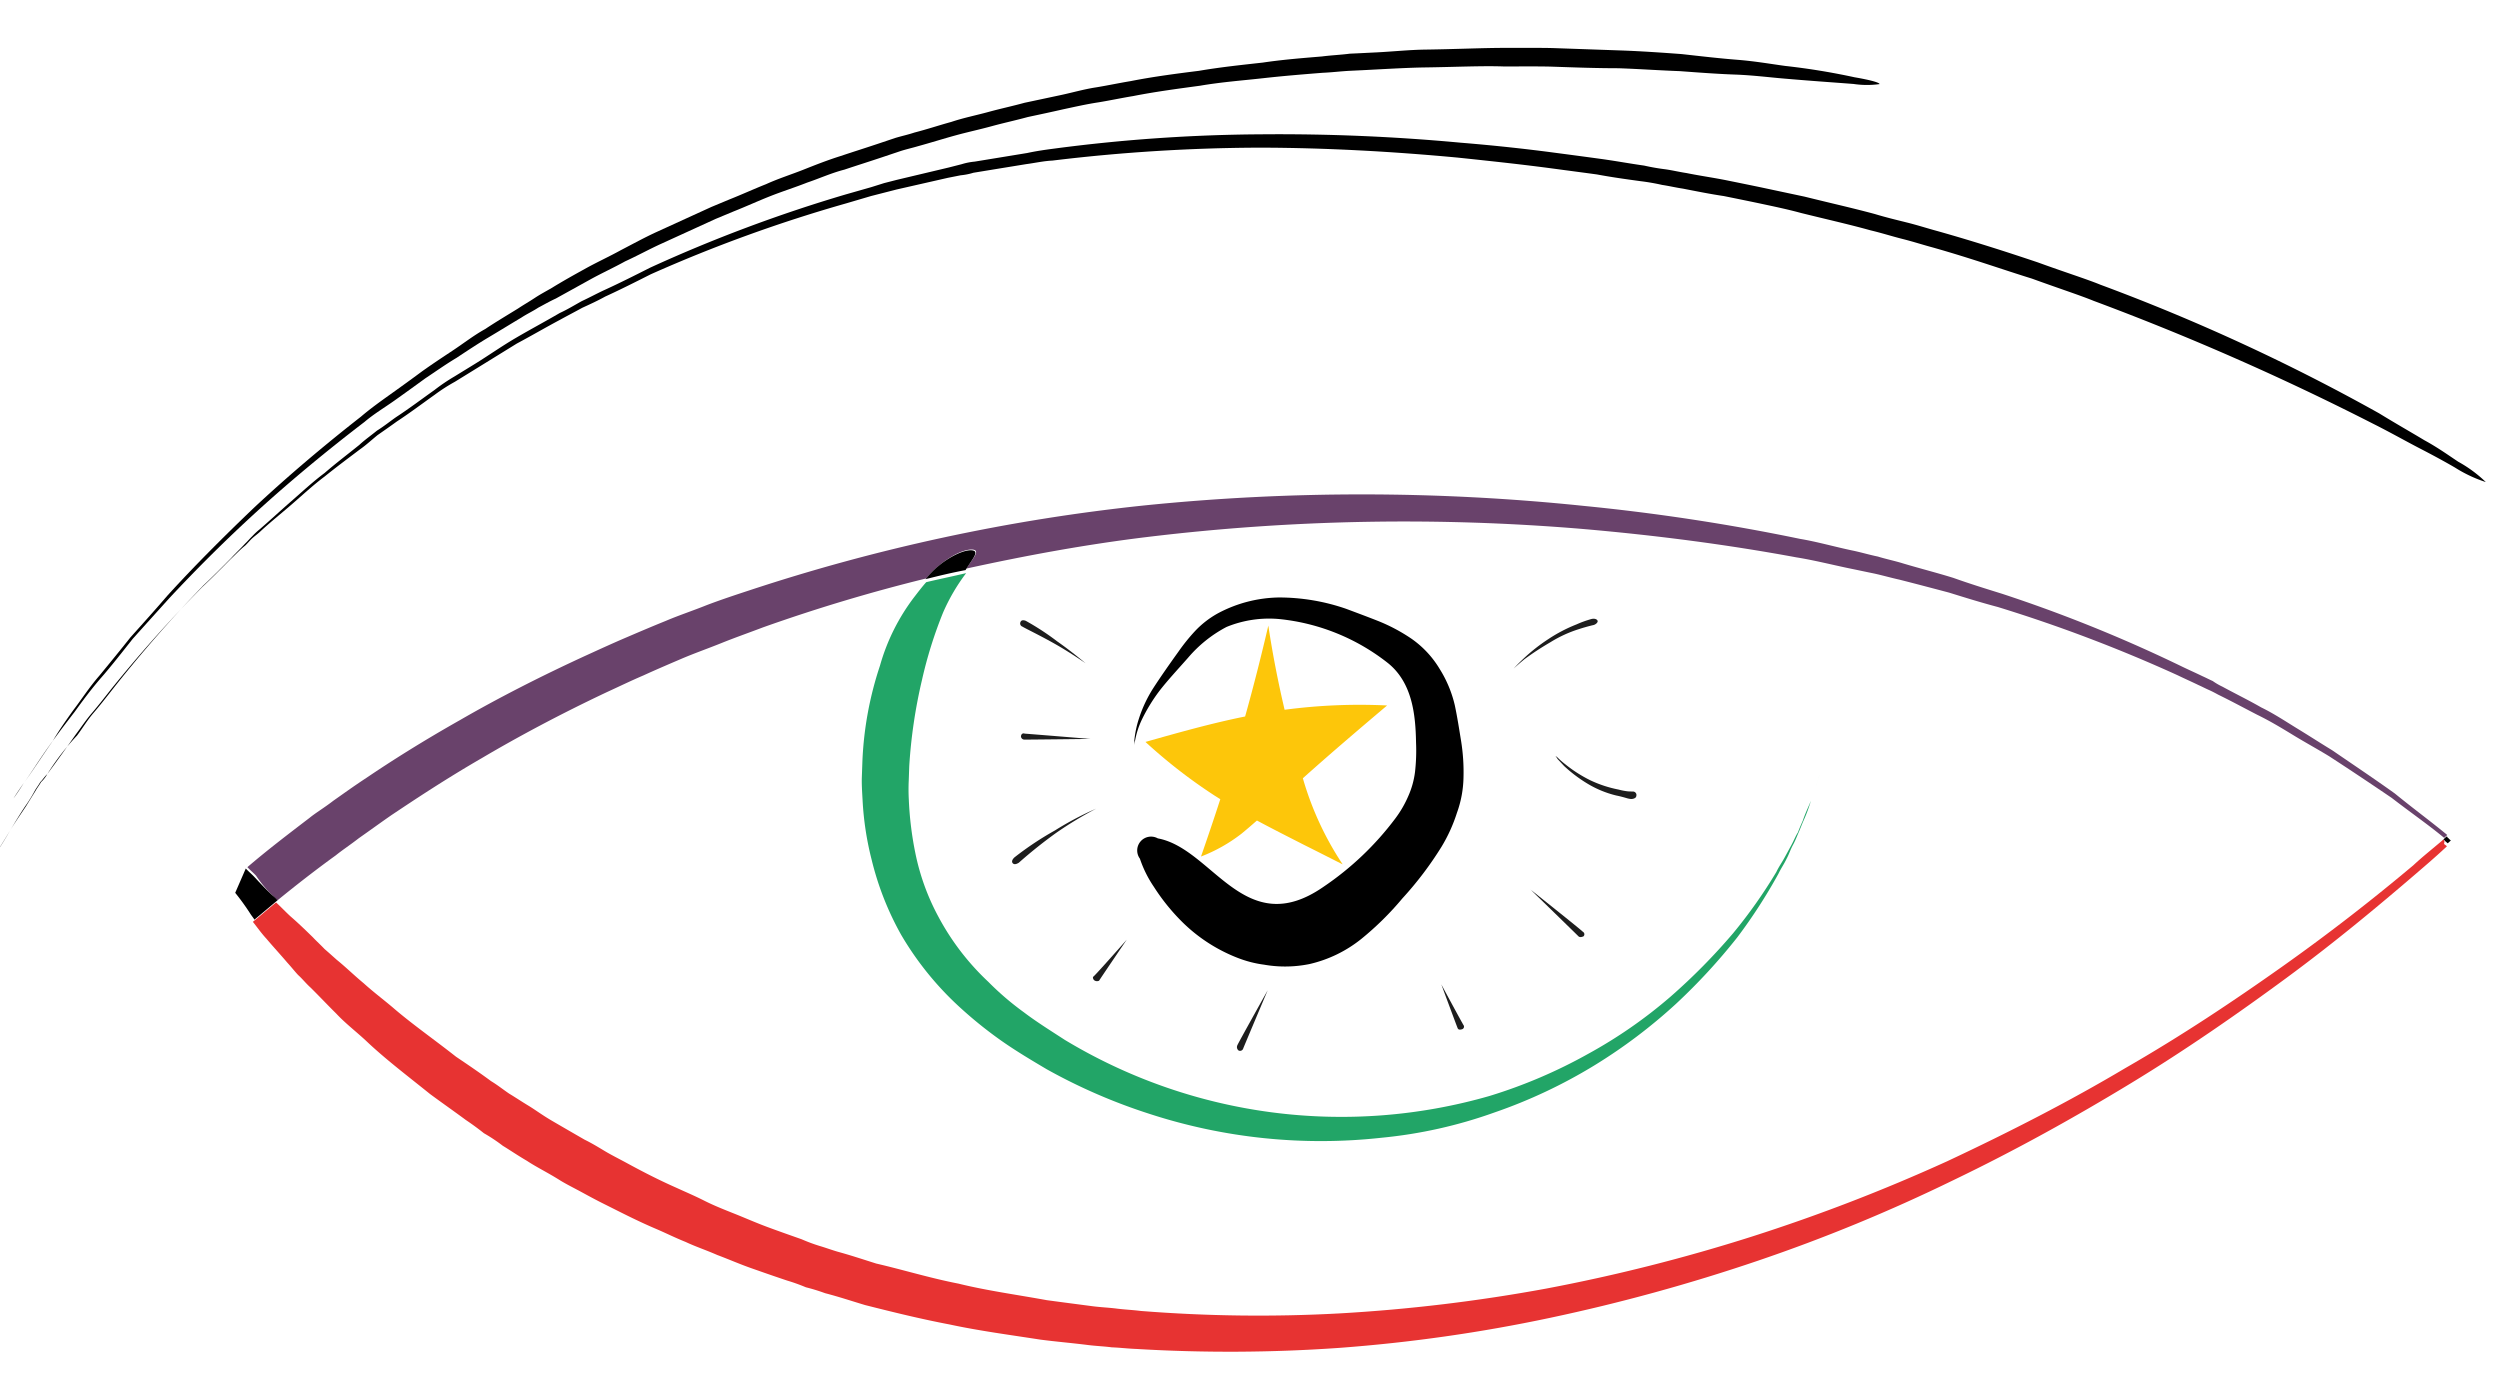 <svg xmlns="http://www.w3.org/2000/svg" viewBox="2817.543 -2373.07 196.886 110.236">
  <defs>
    <style>
      .cls-1 {
        fill: none;
      }

      .cls-2 {
        fill: #69426b;
      }

      .cls-3 {
        fill: #e73332;
      }

      .cls-4 {
        fill: #22a567;
      }

      .cls-5 {
        fill: #1d1d1d;
      }

      .cls-6 {
        fill: #fdc60a;
      }
    </style>
  </defs>
  <g id="Group_458" data-name="Group 458" transform="translate(2539 -3405)">
    <g id="Group_268" data-name="Group 268" transform="matrix(0.999, 0.035, -0.035, 0.999, 97.06, -13.162)">
      <g id="Group_267" data-name="Group 267" transform="translate(220.199 1038)">
        <g id="Group_266" data-name="Group 266" transform="translate(0 0)">
          <path id="Path_20186" data-name="Path 20186" class="cls-1" d="M198.586,80.3c-.942-.471-1.883-1-2.825-1.53s-1.942-1.059-2.942-1.53-2.06-1-3.119-1.471c-.235-.118-.53-.235-.765-.353-.294-.118-.53-.235-.824-.353-.53-.235-1.118-.471-1.648-.706A113.968,113.968,0,0,0,172.1,69.471c-1.295-.353-2.589-.647-3.884-1-1.295-.294-2.648-.588-3.943-.883-.647-.118-1.354-.294-2-.412s-1.354-.235-2.06-.353c-1.354-.235-2.707-.53-4.119-.706a160.448,160.448,0,0,0-16.948-1.648,168.279,168.279,0,0,0-34.132,1.824,129.48,129.48,0,0,0-14.241,3,12.828,12.828,0,0,0-1.707,3.178A29.967,29.967,0,0,0,87.6,77.828a40.334,40.334,0,0,0-.765,6.826v1.118c0,.471.059.942.059,1.53a25.436,25.436,0,0,0,.647,4.119,19.3,19.3,0,0,0,2,5,21.118,21.118,0,0,0,4.119,5,29.041,29.041,0,0,0,2.884,2.3,38.454,38.454,0,0,0,3.3,2.06,44.121,44.121,0,0,0,7.591,3.3,42.108,42.108,0,0,0,17.419,1.824,38.61,38.61,0,0,0,8.592-1.883,41.418,41.418,0,0,0,7.65-3.59,40.813,40.813,0,0,0,6.3-4.708,47.68,47.68,0,0,0,4.767-5.179,43.827,43.827,0,0,0,3.237-4.943c.235-.412.412-.765.588-1.118l.53-1.059c.177-.353.294-.647.471-1a6.127,6.127,0,0,0,.353-.942,13.72,13.72,0,0,0,.588-1.589,8,8,0,0,0,.353-1.177,6.36,6.36,0,0,0,.294-1s-.118.353-.294,1c-.118.353-.177.706-.353,1.177s-.353,1-.53,1.589a6.122,6.122,0,0,1-.353.942c-.118.294-.294.647-.412,1-.177.353-.294.706-.471,1.118-.177.353-.353.765-.589,1.177a41.776,41.776,0,0,1-3.06,5.12,42.266,42.266,0,0,1-4.649,5.414,44.936,44.936,0,0,1-6.238,5.061,40.244,40.244,0,0,1-7.768,4,42.923,42.923,0,0,1-27.129,1.059,43.6,43.6,0,0,1-8.239-3.237c-1.236-.706-2.472-1.354-3.649-2.119A27.213,27.213,0,0,1,91.6,103.6a24.535,24.535,0,0,1-4.943-5.649,23.337,23.337,0,0,1-2.53-5.826,39.629,39.629,0,0,1-.883-4.708c-.059-.647-.059-1.236-.118-1.765V84.36a32.66,32.66,0,0,1,1.118-7.533,21.806,21.806,0,0,1,2.472-5.767c.294-.412.588-.824.883-1.177a133.868,133.868,0,0,0-12.711,4.3c-1.118.471-2.177.883-3.237,1.354s-2.06.942-3.119,1.354c-1,.471-2,.942-2.942,1.412l-2.825,1.412c-3.649,1.883-6.885,3.766-9.651,5.532s-5.12,3.413-7,4.767c-.942.647-1.765,1.354-2.472,1.883s-1.295,1-1.765,1.412c-1.53,1.236-3,2.472-4.472,3.707.353.353.765.706,1.177,1.059.588.53,1.177,1.059,1.824,1.589.294.294.647.588.942.883.353.294.706.588,1,.824.706.588,1.412,1.177,2.177,1.765.706.647,1.53,1.177,2.354,1.824,1.589,1.295,3.354,2.472,5.12,3.707.942.588,1.883,1.236,2.825,1.824.471.294.942.647,1.471.942.471.294,1,.588,1.53.883s1.118.647,1.883,1.118q1.148.618,2.648,1.412c.471.294,1,.53,1.589.824.53.294,1.177.53,1.765.883,1.236.588,2.53,1.236,4,1.824.706.294,1.471.647,2.236.942.765.353,1.589.588,2.413.942.824.294,1.707.647,2.589.942s1.824.589,2.766.883c.471.177.942.294,1.412.471.471.118,1,.294,1.471.412,1,.294,2,.589,3.06.824,2.119.471,4.237,1,6.532,1.354,2.236.471,4.59.706,7,1.059,1.177.118,2.413.235,3.649.353.588.059,1.236.118,1.883.118.647.059,1.236.059,1.883.118a116.959,116.959,0,0,0,15.654-.353,130.9,130.9,0,0,0,16.242-2.53,138.166,138.166,0,0,0,16.007-4.649,145.241,145.241,0,0,0,15.183-6.473,147.131,147.131,0,0,0,13.771-7.827c4.355-2.707,8.356-5.591,12.064-8.415s7.062-5.649,10.063-8.356c.765-.647,1.471-1.354,2.177-2l.118-.118q-2.03-1.412-4.237-3A50.171,50.171,0,0,1,198.586,80.3ZM95.307,73.237a.338.338,0,0,1,.412-.118c.059.059,1.354.765,2.531,1.53s2.3,1.648,2.3,1.648-1.177-.765-2.413-1.412a17.981,17.981,0,0,0-2.648-1.295A.262.262,0,0,1,95.307,73.237Zm5.826,9s-5.061.235-5.179.235a.241.241,0,1,1,0-.471C96.072,81.947,101.133,82.241,101.133,82.241ZM98.72,89.715a36.8,36.8,0,0,0-2.884,2.472c-.177.177-.353.177-.471.059s-.059-.294.118-.471a29.656,29.656,0,0,1,3.119-2.3,36.409,36.409,0,0,1,3.178-1.824A36.769,36.769,0,0,0,98.72,89.715Zm3.707,11.534c-.059.118-.235.118-.353,0a.283.283,0,0,1-.118-.353c.059-.118,2.53-3,2.53-3S102.487,101.132,102.428,101.249Zm11.593,4.943a.262.262,0,0,1-.353.177.338.338,0,0,1-.118-.412c.059-.177,2.236-4.414,2.236-4.414S114.139,106.016,114.021,106.193ZM126.2,94.129a27.291,27.291,0,0,1-3.119,3.3,10.142,10.142,0,0,1-4,2.119,9.614,9.614,0,0,1-3.59.177,15,15,0,0,1-2.119-.471,11.934,11.934,0,0,1-2.472-1.177,17.424,17.424,0,0,1-1.883-1.412,18.7,18.7,0,0,1-2.413-2.766,10.183,10.183,0,0,1-1.177-2.177c-.177-.588-.235-1.059,0-1.354a1.364,1.364,0,0,1,1.354-.294,9.461,9.461,0,0,1,2.413.883c.942.471,1.883,1.059,2.884,1.648.53.294,1,.588,1.53.824s1.059.471,1.53.647a3.765,3.765,0,0,0,1.118.294,6.913,6.913,0,0,0,1.589.059,4.2,4.2,0,0,0,2.06-.942,19.091,19.091,0,0,0,2.766-2.472,22.778,22.778,0,0,0,2.707-3.178,12.862,12.862,0,0,0,.942-1.765,9.382,9.382,0,0,0,.471-1.942,14.919,14.919,0,0,0,0-2.3,15.906,15.906,0,0,0-.294-2.413,9.417,9.417,0,0,0-.647-2.06,4.185,4.185,0,0,0-1.295-1.589,16.482,16.482,0,0,0-2-1.236l-2.3-1.059a14.453,14.453,0,0,0-4.531-1.059,8.98,8.98,0,0,0-4.178.765,8.22,8.22,0,0,0-2.942,2.53c-.824,1-1.589,1.883-2.177,2.707a11.642,11.642,0,0,0-1.295,2.3,5.988,5.988,0,0,0-.471,1.648,1.462,1.462,0,0,0-.059.471v-.471a5.417,5.417,0,0,1,.294-1.707,16.361,16.361,0,0,1,1.059-2.472c.53-.942,1.177-1.883,1.883-2.942a15.03,15.03,0,0,1,1.236-1.648,7.338,7.338,0,0,1,1.765-1.471,10.034,10.034,0,0,1,4.767-1.412,14.95,14.95,0,0,1,5.3.706,22.409,22.409,0,0,1,2.589.883,15.612,15.612,0,0,1,2.648,1.295,7.124,7.124,0,0,1,2.3,2.3,11.074,11.074,0,0,1,1.295,2.825,16.632,16.632,0,0,1,.588,2.766,21.713,21.713,0,0,1,.294,2.884,10.952,10.952,0,0,1-.412,3.06,12.439,12.439,0,0,1-1.118,2.707A26.887,26.887,0,0,1,126.2,94.129Zm5,9.945c-.118.059-.294.059-.353-.059s-1.412-3.413-1.412-3.413,1.824,3.119,1.883,3.178A.215.215,0,0,1,131.2,104.074Zm3.119-28.6s.294-.353.765-.824a13.915,13.915,0,0,1,1.883-1.589,14.216,14.216,0,0,1,2.177-1.236c.647-.294,1.118-.412,1.177-.471.235-.059.412,0,.471.118s-.118.294-.294.353a6.111,6.111,0,0,0-1.118.353,12.55,12.55,0,0,0-2.236,1.059,14.7,14.7,0,0,0-2,1.412A8.631,8.631,0,0,0,134.324,75.474Zm6.12,20.891c-.118.118-.235.118-.412,0-.118-.118-3.884-3.531-3.884-3.531s4.061,3,4.178,3.119C140.5,96.129,140.562,96.306,140.444,96.365Zm3.472-10.946a1.261,1.261,0,0,1-.353-.059,2.594,2.594,0,0,1-.824-.177,10.5,10.5,0,0,1-2.236-.824,11.069,11.069,0,0,1-1.942-1.354l-.53-.53a1.016,1.016,0,0,1-.177-.235,1.742,1.742,0,0,0,.235.177,6.76,6.76,0,0,0,.588.471,7.8,7.8,0,0,0,2,1.177,9.346,9.346,0,0,0,2.236.647c.294.059.589.059.765.118h.353a.33.33,0,0,1,.353.294A.466.466,0,0,1,143.916,85.419Z" transform="translate(-15.391 -26.571)"/>
          <path id="Path_20187" data-name="Path 20187" class="cls-2" d="M35.5,95.279c.177.118.294.294.471.412,1.412-1.236,2.884-2.472,4.472-3.707.471-.412,1.059-.824,1.765-1.412.706-.53,1.53-1.177,2.472-1.883,1.883-1.354,4.178-3,7-4.767,2.766-1.765,6-3.649,9.651-5.532.942-.471,1.824-.942,2.825-1.412.942-.471,1.942-.942,2.942-1.412s2.06-.883,3.119-1.354,2.119-.883,3.237-1.354a133.869,133.869,0,0,1,12.711-4.3,7.814,7.814,0,0,1,2.177-1.942c.942-.53,1.53-.53,1.648-.353.118.235-.235.647-.706,1.412,4.59-1.177,9.357-2.236,14.241-3a168.51,168.51,0,0,1,34.132-1.824c5.767.294,11.417.824,16.948,1.648,1.412.177,2.766.471,4.119.706.706.118,1.354.235,2.06.353.647.118,1.354.294,2,.412,1.354.294,2.648.588,3.943.883,1.295.353,2.589.706,3.884,1a117.275,117.275,0,0,1,14.359,4.884c.53.235,1.118.471,1.648.706.294.118.53.235.824.353s.53.235.765.353c1.059.471,2.119,1,3.119,1.471,1.059.471,2,1,2.942,1.53s1.883,1,2.825,1.53c1.765,1.059,3.472,2.119,5.061,3.119,1.471,1.059,2.942,2,4.237,3l.235-.235c-1.295-1-2.766-2-4.237-3.119-1.589-1.059-3.3-2.119-5.061-3.237-.942-.53-1.824-1.059-2.766-1.589s-1.883-1.118-2.942-1.589c-1-.53-2.06-1-3.119-1.53a4.865,4.865,0,0,1-.765-.412c-.294-.118-.53-.235-.824-.353-.53-.235-1.118-.471-1.648-.706A113.862,113.862,0,0,0,170.911,66.8c-1.295-.353-2.589-.706-3.884-1.118-1.295-.353-2.648-.647-4-1-.647-.177-1.354-.294-2-.471-.706-.118-1.354-.294-2.06-.412-1.354-.235-2.766-.588-4.119-.765a162.062,162.062,0,0,0-17.125-2,169.279,169.279,0,0,0-34.6,1.177,148.58,148.58,0,0,0-30.837,7.768c-1.118.412-2.236.824-3.354,1.295-1.059.471-2.177.883-3.178,1.354-1.059.471-2.06.942-3.06,1.412s-1.942.942-2.884,1.412c-3.766,1.883-7.121,3.766-9.945,5.532-2.884,1.765-5.3,3.413-7.238,4.826-1,.706-1.824,1.354-2.53,1.883-.706.588-1.354,1-1.824,1.412-1.648,1.354-3.3,2.707-4.767,4.061.235.235.471.412.706.647A10.085,10.085,0,0,0,35.5,95.279Z" transform="translate(-13.786 -25.072)"/>
          <path id="Path_20188" data-name="Path 20188" d="M33.3,116.1" transform="translate(-13.703 -47.895)"/>
          <path id="Path_20189" data-name="Path 20189" d="M26.8,110.6" transform="translate(-11.029 -45.631)"/>
          <path id="Path_20190" data-name="Path 20190" class="cls-3" d="M206.75,101.9l-.118.118c-.706.647-1.471,1.295-2.177,2-3,2.707-6.356,5.532-10.063,8.356s-7.709,5.708-12.064,8.415c-4.3,2.766-8.945,5.355-13.771,7.827a140.086,140.086,0,0,1-15.183,6.473,138.165,138.165,0,0,1-16.007,4.649,130.907,130.907,0,0,1-16.242,2.531,117.168,117.168,0,0,1-15.654.353c-.647-.059-1.236-.059-1.883-.118s-1.236-.059-1.883-.118c-1.236-.118-2.472-.235-3.649-.353-2.413-.353-4.767-.588-7-1.059-2.236-.353-4.414-.942-6.532-1.354-1.059-.294-2.06-.588-3.06-.824-.471-.118-1-.294-1.471-.412a13.247,13.247,0,0,1-1.412-.471c-.942-.294-1.883-.589-2.766-.883s-1.765-.647-2.589-.942-1.648-.588-2.413-.942-1.53-.647-2.236-.942c-1.471-.588-2.825-1.236-4-1.824-.588-.294-1.236-.588-1.765-.883s-1.059-.588-1.589-.824q-1.5-.794-2.648-1.412c-.765-.412-1.354-.824-1.883-1.118s-1-.588-1.53-.883c-.471-.294-.942-.647-1.471-.942-.942-.647-1.883-1.236-2.825-1.824-1.765-1.295-3.59-2.472-5.12-3.707-.824-.647-1.589-1.177-2.354-1.824-.765-.588-1.471-1.236-2.177-1.765-.353-.294-.706-.588-1-.824-.294-.294-.647-.588-.942-.883-.647-.588-1.236-1.118-1.824-1.589-.412-.353-.765-.706-1.177-1.059L34.5,114.435c.353.412.706.883,1.118,1.295.53.588,1.118,1.177,1.707,1.824.294.294.588.647.883.942.353.294.647.647,1,.942.706.647,1.354,1.295,2.119,2,.706.706,1.53,1.295,2.354,2,1.589,1.412,3.354,2.648,5.238,4.061.942.647,1.942,1.295,2.884,1.942.471.294,1,.647,1.471,1a13.3,13.3,0,0,1,1.53.942c.53.294,1.177.706,1.942,1.118.765.471,1.707.883,2.707,1.471.53.294,1.059.53,1.648.824s1.177.589,1.824.883c1.295.589,2.648,1.236,4.178,1.824.765.294,1.53.647,2.354.942.824.353,1.648.589,2.53.942.883.294,1.765.647,2.707.942s1.883.588,2.884.883a14.194,14.194,0,0,1,1.471.471,14.74,14.74,0,0,1,1.53.412c1.059.235,2.06.53,3.178.824,2.177.471,4.414.942,6.709,1.295,2.3.412,4.708.647,7.18.942,1.236.118,2.472.177,3.766.294.647.059,1.295.059,1.883.118.647,0,1.295.059,1.942.059a123.415,123.415,0,0,0,16.007-.647,124.142,124.142,0,0,0,16.478-2.942,143.062,143.062,0,0,0,16.183-5.061,131.34,131.34,0,0,0,15.183-6.885c4.826-2.531,9.416-5.3,13.712-8.121s8.3-5.826,11.946-8.71,6.944-5.826,9.945-8.592c.765-.706,1.471-1.354,2.177-2.06l.177-.177c-.059-.059-.177-.118-.235-.177C206.867,101.959,206.809,101.959,206.75,101.9Z" transform="translate(-14.197 -42.051)"/>
          <path id="Path_20191" data-name="Path 20191" d="M327.435,101.5l-.235.235c.059.059.118.059.118.118.059.059.177.118.235.177l.235-.235c-.118-.059-.177-.177-.294-.235C327.553,101.559,327.494,101.5,327.435,101.5Z" transform="translate(-134.648 -41.886)"/>
          <path id="Path_20192" data-name="Path 20192" d="M32,118.042a18.679,18.679,0,0,1,1.236,1.589c.118.177.235.294.353.471l1.765-1.589a2.947,2.947,0,0,0-.471-.412c-.53-.471-1-.942-1.412-1.354-.235-.235-.471-.412-.706-.647" transform="translate(-13.168 -47.895)"/>
          <path id="Path_20193" data-name="Path 20193" class="cls-4" d="M116.418,80.733a27.344,27.344,0,0,0-1.118,7.533V89.56c0,.53.059,1.118.118,1.765a23.928,23.928,0,0,0,.883,4.708,23.337,23.337,0,0,0,2.53,5.826,24.535,24.535,0,0,0,4.943,5.649,33.013,33.013,0,0,0,3.237,2.413c1.177.765,2.354,1.412,3.649,2.119a44.453,44.453,0,0,0,8.239,3.237,43.572,43.572,0,0,0,18.3,1.236,36.746,36.746,0,0,0,8.827-2.3,40.243,40.243,0,0,0,7.768-4,41.716,41.716,0,0,0,6.238-5.061,46.694,46.694,0,0,0,4.649-5.414,41.779,41.779,0,0,0,3.06-5.12c.177-.412.412-.765.588-1.177.177-.353.294-.765.471-1.118s.294-.706.412-1,.235-.647.353-.942a12.518,12.518,0,0,0,.53-1.589,9.827,9.827,0,0,1,.353-1.177c.177-.647.294-1,.294-1s-.118.353-.294,1a9.83,9.83,0,0,0-.353,1.177c-.177.471-.412,1-.588,1.589-.118.294-.235.589-.353.942-.177.294-.294.647-.471,1l-.53,1.059c-.177.353-.412.706-.588,1.118a39.117,39.117,0,0,1-3.237,4.943,47.685,47.685,0,0,1-4.767,5.179,37.356,37.356,0,0,1-6.3,4.708,39.7,39.7,0,0,1-7.65,3.59,42.168,42.168,0,0,1-33.6-3.237c-1.177-.706-2.3-1.354-3.3-2.06a22.441,22.441,0,0,1-2.884-2.3,19.776,19.776,0,0,1-4.119-5,18.112,18.112,0,0,1-2-5,26.457,26.457,0,0,1-.647-4.119,14.921,14.921,0,0,1-.059-1.53V88.56a40.331,40.331,0,0,1,.765-6.826,34,34,0,0,1,1.471-5.355A15.14,15.14,0,0,1,122.95,73.2c-1.059.294-2.06.53-3.119.824-.294.353-.588.765-.883,1.177A16.127,16.127,0,0,0,116.418,80.733Z" transform="translate(-47.448 -30.241)"/>
          <path id="Path_20194" data-name="Path 20194" d="M126.725,70.226c-.118-.177-.706-.177-1.648.353a7.081,7.081,0,0,0-2.177,1.942c1-.294,2.06-.588,3.119-.824C126.49,70.873,126.843,70.462,126.725,70.226Z" transform="translate(-50.575 -28.973)"/>
          <path id="Path_20195" data-name="Path 20195" d="M177.611,88.637a15.453,15.453,0,0,0-.294-2.884c-.177-.883-.353-1.824-.588-2.766a9.376,9.376,0,0,0-1.295-2.825,7.757,7.757,0,0,0-2.3-2.3,13.727,13.727,0,0,0-2.648-1.295c-.824-.294-1.707-.588-2.589-.883a16.211,16.211,0,0,0-5.3-.706,10.515,10.515,0,0,0-4.767,1.412,7.339,7.339,0,0,0-1.765,1.471,15.033,15.033,0,0,0-1.236,1.648c-.706,1.059-1.354,2.06-1.883,2.942a10.339,10.339,0,0,0-1.059,2.472,7.933,7.933,0,0,0-.294,1.707v.471a1.656,1.656,0,0,1,.059-.471,6.6,6.6,0,0,1,.471-1.648,13.584,13.584,0,0,1,1.295-2.3c.588-.824,1.354-1.707,2.177-2.707a10.174,10.174,0,0,1,2.942-2.53,8.841,8.841,0,0,1,4.178-.765,16.509,16.509,0,0,1,8.651,3.178c1.942,1.471,2.3,3.943,2.413,6.179a14.909,14.909,0,0,1,0,2.3,6.71,6.71,0,0,1-.471,1.942,8.588,8.588,0,0,1-.942,1.765,23.5,23.5,0,0,1-5.473,5.591c-6.061,4.531-8.827-2.707-13.182-3.354a1.091,1.091,0,0,0-1.354,1.648,9.049,9.049,0,0,0,1.177,2.177,16.135,16.135,0,0,0,2.413,2.766,12.809,12.809,0,0,0,4.355,2.589,8.867,8.867,0,0,0,2.119.471,9.615,9.615,0,0,0,3.59-.177,10.142,10.142,0,0,0,4-2.119,23.534,23.534,0,0,0,3.119-3.3,27.261,27.261,0,0,0,2.942-4.178,12.436,12.436,0,0,0,1.118-2.707A8.628,8.628,0,0,0,177.611,88.637Z" transform="translate(-62.386 -30.965)"/>
          <path id="Path_20196" data-name="Path 20196" d="M3.707,66.727q.971-1.412,2.119-3.178c.412-.588.765-1.177,1.236-1.765S8,60.548,8.474,59.9a108.255,108.255,0,0,1,6.944-8.356c.706-.706,1.412-1.471,2.119-2.236.353-.353.706-.765,1.118-1.118.177-.177.353-.412.53-.588s.412-.353.588-.53c.765-.765,1.589-1.471,2.413-2.236s1.648-1.589,2.53-2.3c.883-.765,1.765-1.471,2.707-2.236.471-.353.883-.765,1.354-1.177.471-.353.942-.706,1.471-1.118,1-.706,1.942-1.471,2.942-2.236a14.113,14.113,0,0,1,1.53-1.059l1.589-1.059,3.178-2.119c1.118-.647,2.236-1.354,3.354-2,.588-.353,1.118-.647,1.707-1,.588-.294,1.177-.588,1.765-.942,1.177-.588,2.354-1.236,3.531-1.883a115.188,115.188,0,0,1,15.183-6.12l1.942-.647,1-.294,1-.294,4-1.059,1-.235a4.984,4.984,0,0,0,1-.235l2.06-.412L79.092,16c.706-.118,1.354-.294,2.06-.353a139.15,139.15,0,0,1,16.242-1.589c5.355-.177,10.593-.059,15.654.235,2.53.177,5,.353,7.415.588,1.177.118,2.413.235,3.59.353,1.177.177,2.3.294,3.472.412a16.981,16.981,0,0,1,1.707.235c.53.059,1.118.177,1.648.235,1.118.177,2.177.353,3.237.471,1.059.177,2.119.353,3.119.53s2,.353,3,.588c1.942.412,3.825.765,5.532,1.177.883.177,1.707.412,2.531.588s1.648.412,2.413.588c3.119.765,5.708,1.589,7.886,2.177,2.177.706,3.825,1.177,4.943,1.589a208.341,208.341,0,0,1,22.3,8.886c1.412.647,2.648,1.295,3.766,1.824s2.06,1,2.825,1.412a10.647,10.647,0,0,0,2.472,1.059,10.31,10.31,0,0,0-2.236-1.53c-.765-.471-1.648-1.059-2.707-1.589-1.059-.588-2.3-1.236-3.649-2a156.571,156.571,0,0,0-22.3-9.357c-1.118-.412-2.825-.883-5-1.589-2.177-.647-4.826-1.412-7.945-2.177-.765-.177-1.589-.412-2.413-.588s-1.707-.353-2.589-.588c-1.765-.412-3.649-.765-5.591-1.177l-3-.53c-1-.177-2.06-.353-3.119-.53s-2.177-.294-3.237-.471c-.53-.059-1.118-.177-1.648-.235a16.981,16.981,0,0,1-1.707-.235c-1.118-.118-2.3-.294-3.472-.412s-2.354-.235-3.59-.353q-3.619-.353-7.415-.53A154.819,154.819,0,0,0,97.571,13a129.654,129.654,0,0,0-16.36,1.707c-.706.118-1.354.235-2.06.412l-2.06.412-2.06.412a4.984,4.984,0,0,0-1,.235l-1,.294L68.97,17.589l-1,.294-1,.353-2,.647a115.845,115.845,0,0,0-15.183,6.3c-1.177.647-2.354,1.295-3.531,1.883-.588.294-1.177.647-1.765.942-.588.353-1.118.706-1.707,1-1.118.706-2.236,1.354-3.354,2.06s-2.119,1.471-3.178,2.177L34.662,34.3a14.571,14.571,0,0,0-1.53,1.118c-1,.765-1.942,1.53-2.942,2.236-.471.353-.942.765-1.471,1.118-.471.412-.942.765-1.354,1.177-.883.765-1.824,1.53-2.648,2.3-.883.706-1.707,1.53-2.53,2.3s-1.589,1.53-2.413,2.3a5.548,5.548,0,0,0-.588.588c-.177.177-.353.412-.53.588-.353.412-.706.765-1.059,1.177-.706.765-1.412,1.53-2.119,2.236A106.867,106.867,0,0,0,8.592,59.9c-.471.647-.942,1.295-1.412,1.883s-.824,1.236-1.236,1.824a19.431,19.431,0,0,0-2.236,3.119c-.235.235-.353.471-.53.647-.118.235-.294.471-.412.706a11.542,11.542,0,0,1-.706,1.236c-.471.765-.824,1.412-1.118,1.942C.353,72.377,0,72.906,0,72.906s.353-.588.942-1.648c.294-.53.706-1.177,1.177-1.942l.706-1.236c.118-.235.294-.471.412-.706A2.613,2.613,0,0,0,3.707,66.727Z" transform="translate(0 -5.407)"/>
          <path id="Path_20197" data-name="Path 20197" d="M4.842,58.872c.471-.706,1.059-1.53,1.648-2.354.588-.883,1.236-1.824,2-2.766s1.53-2,2.354-3.119c.883-1.059,1.824-2.177,2.766-3.3,2-2.3,4.237-4.708,6.709-7.121s5.238-4.884,8.18-7.3c.706-.647,1.53-1.177,2.3-1.765s1.53-1.177,2.354-1.824c.824-.588,1.589-1.177,2.413-1.707.824-.588,1.648-1.177,2.472-1.707s1.707-1.118,2.53-1.648c.412-.294.883-.53,1.295-.824.412-.235.883-.53,1.354-.765l2.648-1.589c.883-.53,1.824-1,2.707-1.53.942-.471,1.824-1,2.766-1.471l2.825-1.412,1.412-.706,1.412-.647c.942-.412,1.883-.883,2.825-1.295s1.942-.765,2.884-1.177c.942-.353,1.883-.824,2.884-1.118.942-.353,1.942-.706,2.884-1.059l1.412-.53c.471-.177.942-.294,1.471-.471.942-.294,1.942-.647,2.884-.942s1.883-.53,2.825-.824,1.883-.53,2.825-.824c.942-.235,1.883-.471,2.766-.706.942-.235,1.824-.471,2.766-.647.883-.177,1.824-.412,2.707-.588,1.765-.412,3.531-.706,5.238-1,1.707-.353,3.354-.53,4.943-.765s3.119-.412,4.649-.588c.765-.059,1.471-.177,2.177-.235s1.412-.118,2.06-.177c1.354-.118,2.648-.235,3.825-.294,2.413-.118,4.472-.294,6.179-.294,1.707-.059,3-.118,3.884-.118,1.765,0,3.472,0,5.179-.059,1.648,0,3.3.059,4.826.059,1.53.059,3,.118,4.355.118s2.648.118,3.825.177c2.3.118,4.178.177,5.532.235a7.178,7.178,0,0,0,2.06-.059c0-.118-.706-.294-2-.471A53.518,53.518,0,0,0,139.37.965c-1.177-.118-2.413-.294-3.825-.353C134.192.553,132.72.435,131.19.318,129.66.259,128.012.2,126.365.2h-5.179c-.883,0-2.236.059-3.943.118s-3.825.235-6.238.353c-1.236.059-2.472.235-3.825.353-.706.059-1.354.118-2.119.177-.706.118-1.471.177-2.177.294-1.471.177-3.06.353-4.649.647-1.589.235-3.3.471-5,.824-1.824.294-3.59.588-5.355,1-.883.177-1.824.412-2.707.588-.942.177-1.824.471-2.766.706l-2.825.706c-.942.294-1.883.53-2.825.824s-1.942.53-2.884.883c-.942.294-1.883.647-2.884.942-.471.177-.942.294-1.471.471l-1.412.53c-.942.353-1.942.706-2.884,1.059-1,.353-1.942.765-2.884,1.177s-1.942.765-2.884,1.236c-.942.412-1.883.883-2.825,1.295l-1.412.647-1.412.706L50.98,17.148c-.942.471-1.824,1-2.766,1.53-.883.53-1.824,1-2.707,1.53s-1.765,1.059-2.648,1.648c-.471.294-.883.53-1.295.824s-.883.588-1.295.883c-.883.588-1.707,1.118-2.53,1.707-.883.53-1.648,1.177-2.472,1.765s-1.648,1.177-2.413,1.765c-.883.706-1.648,1.295-2.413,1.883s-1.53,1.177-2.236,1.824q-4.414,3.707-8.121,7.415c-2.472,2.53-4.708,4.943-6.65,7.238-.942,1.177-1.883,2.3-2.766,3.354-.824,1.118-1.589,2.119-2.354,3.119-.765.942-1.354,1.942-1.942,2.766-.588.883-1.118,1.707-1.53,2.472-1,1.471-1.648,2.648-2.177,3.413-.471.824-.765,1.236-.765,1.236s.235-.412.765-1.236C3.195,61.52,3.9,60.343,4.842,58.872Z" transform="translate(-0.782 -0.2)"/>
          <path id="Path_20198" data-name="Path 20198" class="cls-5" d="M135.961,79.746c.059.059,1.412.647,2.648,1.295s2.413,1.412,2.413,1.412-1.118-.883-2.3-1.648a20.239,20.239,0,0,0-2.53-1.53c-.177-.059-.353-.059-.412.118A.262.262,0,0,0,135.961,79.746Z" transform="translate(-55.868 -32.726)"/>
          <path id="Path_20199" data-name="Path 20199" class="cls-5" d="M136.4,94.625a.269.269,0,0,0,.294.235c.177,0,5.179-.235,5.179-.235s-5.061-.235-5.179-.235C136.518,94.33,136.4,94.448,136.4,94.625Z" transform="translate(-56.131 -38.954)"/>
          <path id="Path_20200" data-name="Path 20200" class="cls-5" d="M135.975,108.161c-.177.177-.235.353-.118.471s.294.059.471-.059a36.813,36.813,0,0,1,2.884-2.472,29.248,29.248,0,0,1,3.06-2,24.457,24.457,0,0,0-3.178,1.824A24.9,24.9,0,0,0,135.975,108.161Z" transform="translate(-55.882 -42.956)"/>
          <path id="Path_20201" data-name="Path 20201" class="cls-5" d="M147.3,124.8a.37.37,0,0,0,.353,0c.059-.118,2.06-3.3,2.06-3.3s-2.413,2.942-2.53,3C147.125,124.56,147.184,124.737,147.3,124.8Z" transform="translate(-60.559 -50.117)"/>
          <path id="Path_20202" data-name="Path 20202" class="cls-5" d="M166.9,132.426a.262.262,0,0,0,.353-.177c.059-.177,1.765-4.649,1.765-4.649s-2.177,4.237-2.236,4.414A.338.338,0,0,0,166.9,132.426Z" transform="translate(-68.624 -52.627)"/>
          <path id="Path_20203" data-name="Path 20203" class="cls-5" d="M193.8,126s1.354,3.3,1.412,3.413.177.118.353.059a.215.215,0,0,0,.118-.294C195.624,129.119,193.8,126,193.8,126Z" transform="translate(-79.751 -51.969)"/>
          <path id="Path_20204" data-name="Path 20204" class="cls-5" d="M205.3,112.9s3.766,3.413,3.884,3.531.294.059.412,0a.222.222,0,0,0-.059-.353C209.361,115.9,205.3,112.9,205.3,112.9Z" transform="translate(-84.484 -46.578)"/>
          <path id="Path_20205" data-name="Path 20205" class="cls-5" d="M214.179,97.489h-.353a4.894,4.894,0,0,1-.765-.118,9.347,9.347,0,0,1-2.236-.647,10.559,10.559,0,0,1-2-1.177,6.761,6.761,0,0,1-.589-.471A1.017,1.017,0,0,0,208,94.9a1.741,1.741,0,0,1,.177.235l.53.53a11.07,11.07,0,0,0,1.942,1.354,8.051,8.051,0,0,0,2.236.824c.353.059.588.118.824.177a1.647,1.647,0,0,0,.353.059c.235,0,.412-.118.412-.235A.274.274,0,0,0,214.179,97.489Z" transform="translate(-85.595 -39.17)"/>
          <path id="Path_20206" data-name="Path 20206" class="cls-5" d="M207.061,77.208c.647-.235,1.118-.353,1.118-.353.177-.059.353-.235.294-.353s-.235-.177-.471-.118a8.34,8.34,0,0,0-1.177.471,11.9,11.9,0,0,0-2.177,1.236,13.916,13.916,0,0,0-1.883,1.589c-.471.471-.765.824-.765.824s.294-.294.824-.765a22.715,22.715,0,0,1,2-1.412A9.887,9.887,0,0,1,207.061,77.208Z" transform="translate(-83.126 -31.541)"/>
        </g>
      </g>
    </g>
    <g id="Group_313" data-name="Group 313" transform="translate(370.203 1080.041) rotate(8)">
      <path id="Path_20270" data-name="Path 20270" class="cls-6" d="M12.674,11.529c1.892-2.245,3.826-4.42,5.771-6.6A44.651,44.651,0,0,0,10.5,6.388C9.693,4.31,8.953,2.176,8.308,0c-.222,2.453-.486,4.905-.814,7.344C4.968,8.231,2.484,9.326,0,10.421a41.213,41.213,0,0,0,6,3.437c.159.069.307.139.465.208-.275,1.566-.571,3.132-.877,4.684a12.526,12.526,0,0,0,2.9-2.217c.359-.388.719-.8,1.068-1.206,1.311.485,2.621.928,3.943,1.386,1.078.36,2.156.734,3.224,1.095A24.419,24.419,0,0,1,12.674,11.529Z"/>
    </g>
  </g>
</svg>
